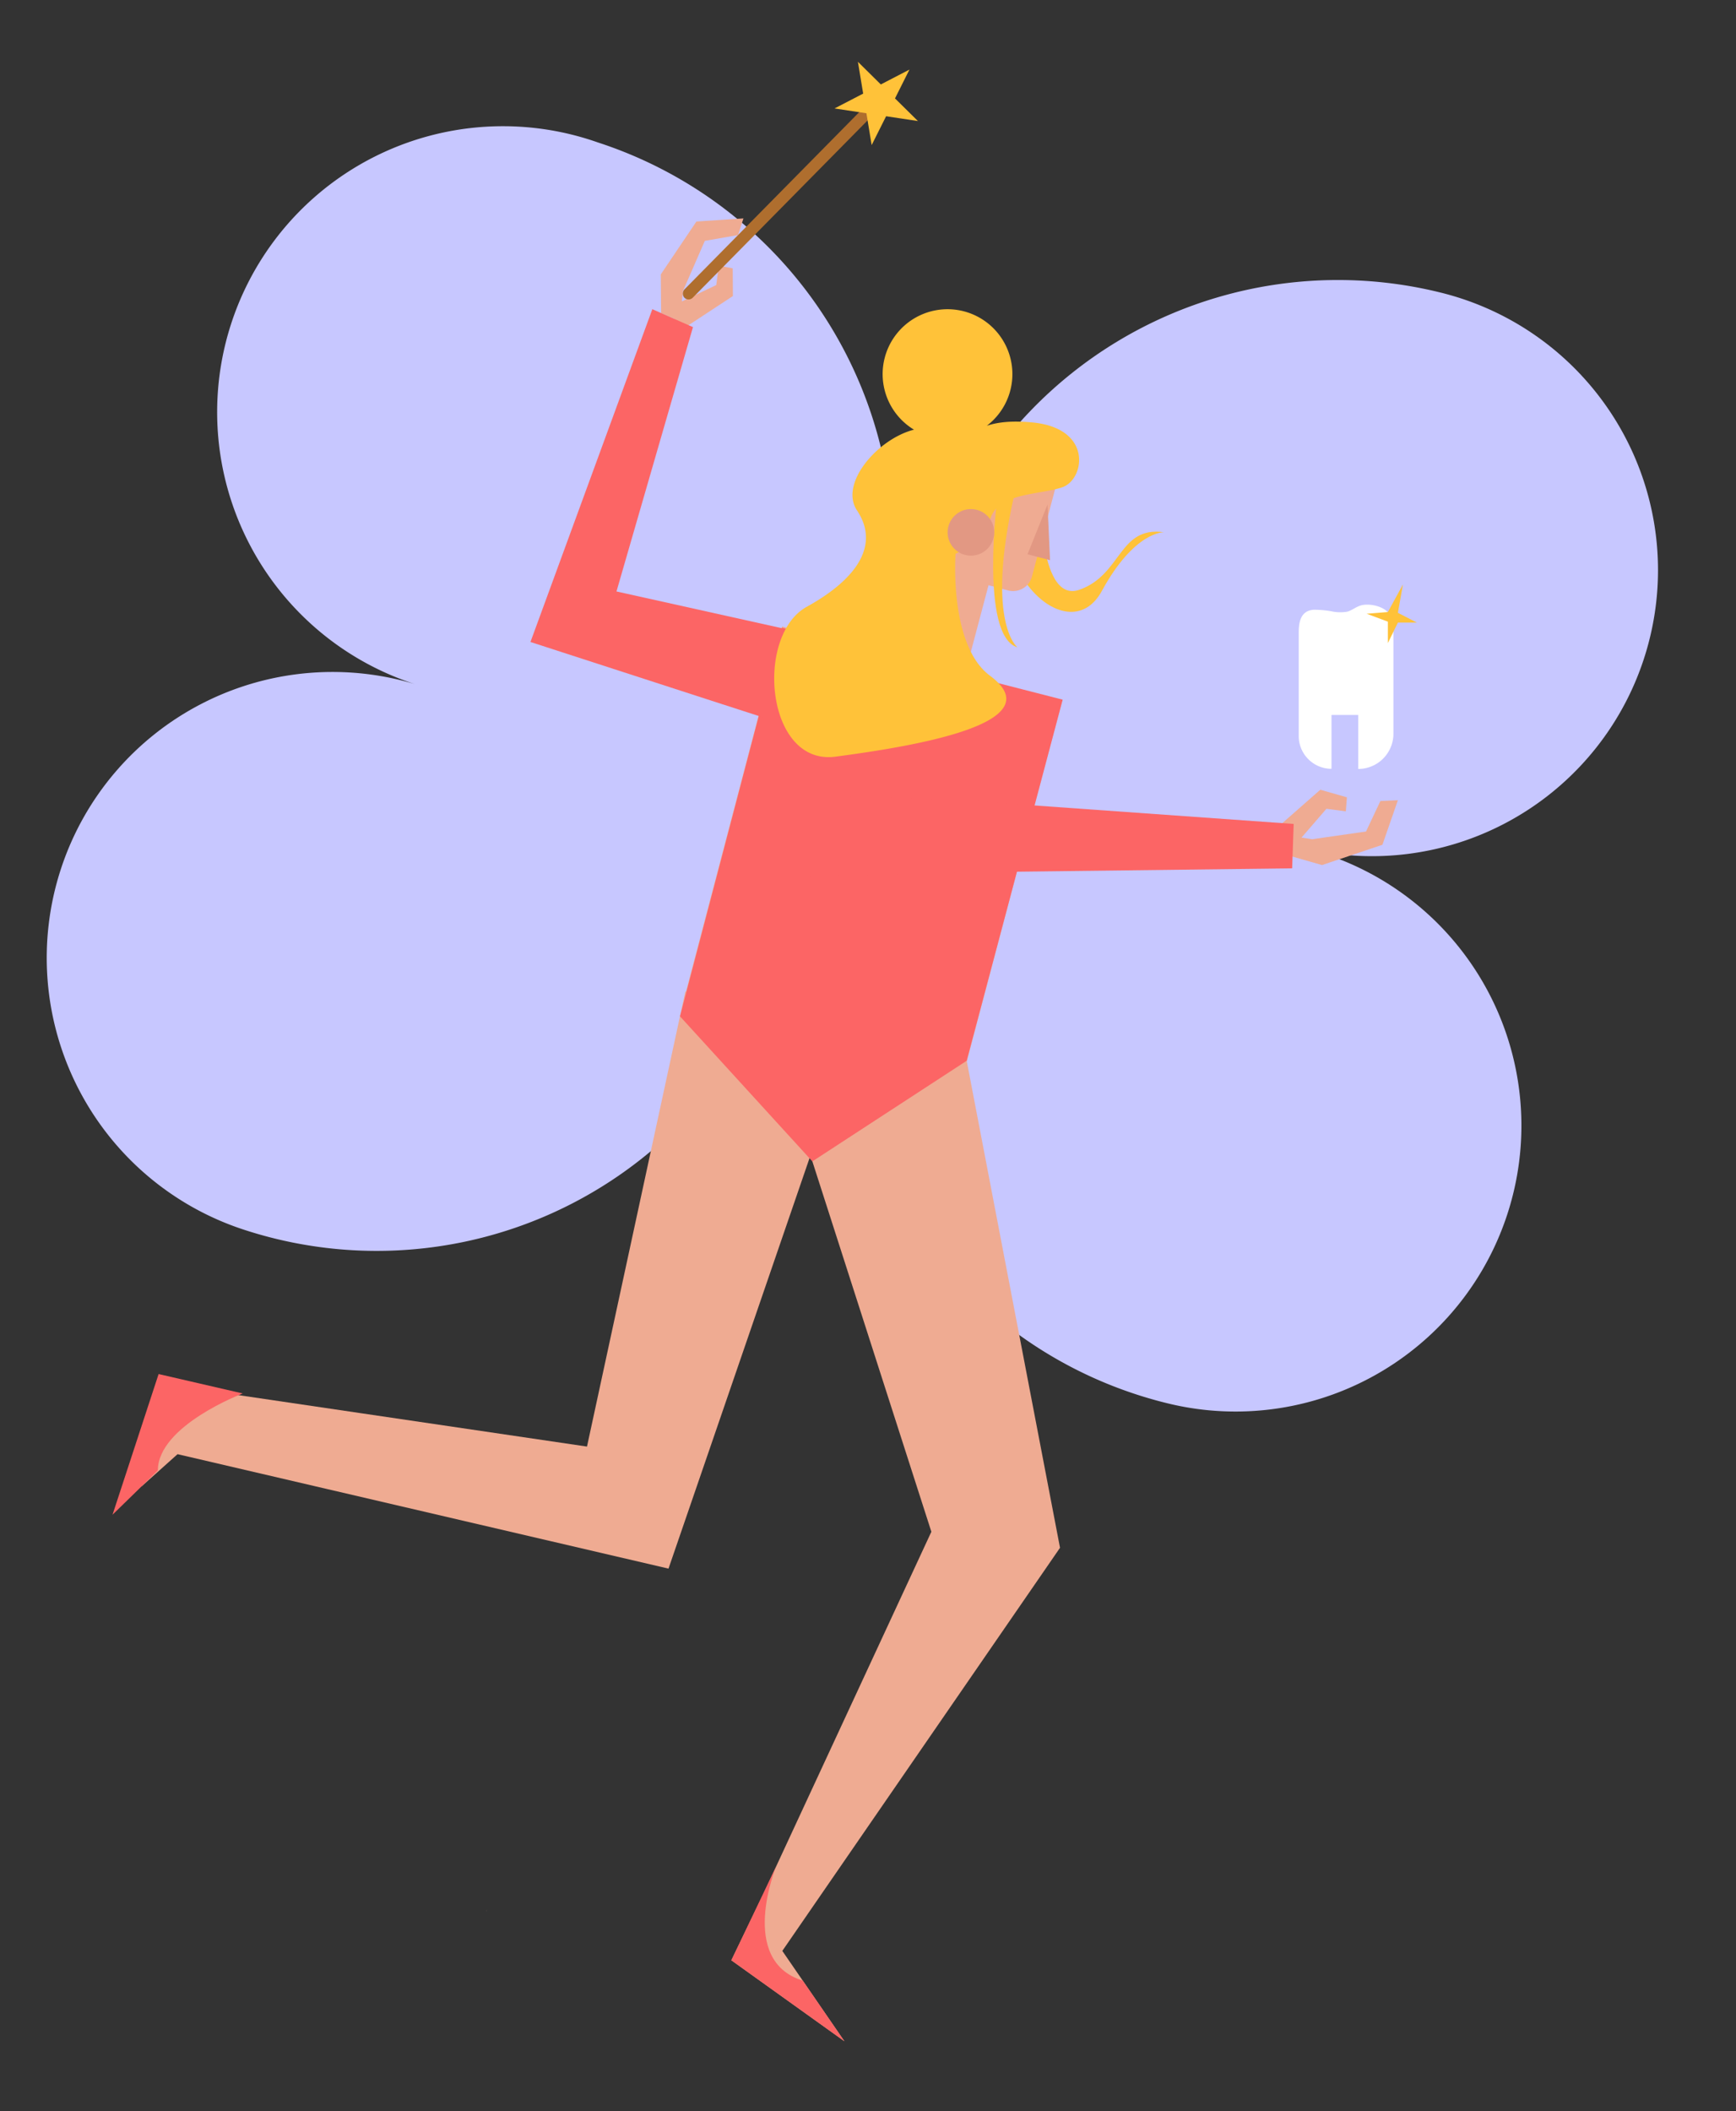 <svg id="Capa_1" data-name="Capa 1" xmlns="http://www.w3.org/2000/svg" viewBox="0 0 443.41 539.07"><rect x="0" y="0" width="443.41" height="539.07" fill="#333333" stroke="none"/><title>Mesa de trabajo 25</title><path d="M423.49,145.51a73.06,73.06,0,0,1-90.46,71,73,73,0,1,1-34.88,141.79A109,109,0,0,1,218.24,226.2l8.81-35.8,8.8-35.8A109,109,0,0,1,367.91,74.69,73,73,0,0,1,423.49,145.51Z" fill="#c7c7ff"/><path d="M265.58,123s-.88,31.4,10.07,27.6,10-16.33,21.65-14.7c0,0-7.5-.35-15.87,15S251.2,145.8,258.09,123Z" fill="#ffc239"/><path d="M228.12,140.13a109.09,109.09,0,0,1-5.39,33.8L211.32,209l-11.41,35a109,109,0,0,1-137.56,70,73,73,0,1,1,45.18-138.84A73,73,0,1,1,152.71,36.37,109.18,109.18,0,0,1,228.12,140.13Z" fill="#c7c7ff"/><polygon points="199.82 498.13 215.68 521.2 186.8 500.53 194.7 484.18 194.71 484.18 237.89 391.11 195.14 258.1 246.91 270.85 270.75 395.2 208.48 485.56 199.82 498.13" fill="#efab92"/><polygon points="246.69 271.93 271.3 178.89 199.75 159.97 174.97 254.13 246.69 271.93" fill="#efab92"/><path d="M263.59,147.2a5,5,0,0,1-6.1,3.56l-5-1.33-6.1,23a8.44,8.44,0,0,1-10.31,6l-1.77-.47a8.43,8.43,0,0,1-6-10.3l6.1-23.06,2.17-8.2,5.21-19.71,27.92,7.38Z" fill="#efab92"/><polygon points="267.56 128.82 268.2 143.04 262.45 141.52 267.56 128.82" fill="#e29883"/><polygon points="217.78 263.67 177.74 380.19 170.75 400.52 45.35 371.3 36.17 379.52 44.36 359.52 47.51 360.79 49.43 354.53 149.93 369.36 175.05 253.16 217.78 263.67" fill="#efab92"/><polygon points="199.72 160.27 173.68 259.5 207.49 296.54 246.91 270.85 271.43 178.65 199.72 160.27" fill="#fc6565"/><path d="M124.46,487.21l-.08.37C124.41,487.42,124.44,487.29,124.46,487.21Z" fill="#efab92"/><path d="M124.25,488.15c0-.22.09-.41.13-.57Z" fill="#efab92"/><path d="M62,355.8S40.3,364,40.32,375.47L28.74,386.76l11.77-35.92Z" fill="#fc6565"/><path d="M198.26,476.53s-9.92,24.05,6.78,29.19l10.64,15.48L186.8,500.53Z" fill="#fc6565"/><polygon points="187.2 75.59 175.23 83.45 172.13 81.38 168.87 79.94 168.78 70.06 177.88 56.56 189.89 55.77 188.51 60.02 180.03 61.5 174.46 74.26 174.15 76.97 182.94 72.79 183.61 67.84 187.15 68.52 187.2 75.59" fill="#efab92"/><rect x="197.55" y="16.97" width="3" height="69" rx="1.5" transform="translate(93.49 -124.96) rotate(44.61)" fill="#af6e2e"/><polygon points="218.21 190.72 184.75 179.89 184.74 179.88 184.73 179.89 135.49 163.92 166.62 78.95 168.87 79.94 172.13 81.38 172.15 81.39 175.87 83.03 177 83.52 173.66 95.05 170.57 105.71 157.46 151.02 202.58 161.04 202.63 161.05 218.21 190.72" fill="#fc6565"/><polygon points="232.29 17.77 228.6 25.13 234.46 30.91 226.33 29.68 222.64 37.04 221.3 28.92 213.16 27.69 220.47 23.9 219.13 15.78 224.98 21.56 232.29 17.77" fill="#ffc239"/><path d="M254.77,126.6s-4.64,35.82,5.1,38.68c0,0-8.79-6.66,0-42.3C259.87,123,254.65,116.19,254.77,126.6Z" fill="#ffc239"/><polygon points="337.23 201.65 326.47 211.1 327.65 214.64 328.16 218.16 337.67 220.88 353.1 215.7 357.05 204.32 352.58 204.53 348.91 212.31 335.12 214.29 332.44 213.86 338.8 206.51 343.75 207.17 344.03 203.58 337.23 201.65" fill="#efab92"/><polygon points="330.43 210.38 246.36 204.39 199.45 202.77 197.02 223.94 248.22 222.71 330.04 221.72 330.43 210.38" fill="#fc6565"/><path d="M355.91,161.53v25.81a9,9,0,0,1-9,9V182.56h-6.82V196.3a8.37,8.37,0,0,1-8.37-8.37V162c0-.15,0-.31,0-.46,0-2.54.4-5.6,3.82-5.85a25.19,25.19,0,0,1,4.59.41,10.51,10.51,0,0,0,4,.08c1.23-.36,2.18-1.2,3.4-1.57,2.12-.64,5.51.14,6.91,1.67S355.91,159.78,355.91,161.53Z" fill="#fff"/><path d="M330.85,156c0,.17,0,.34,0,.5V156Z" fill="#fff"/><polygon points="354.49 156.27 358.34 149.23 357.05 156.47 361.9 158.97 357.05 158.97 354.49 164.2 354.49 158.73 349.07 156.71 354.49 156.27" fill="#ffc239"/><path d="M263.56,107.85c-5.74-.52-9.08.07-11.51.86a16.57,16.57,0,1,0-18.6,1c-9.29,2.36-19.14,13.75-14.55,20.63,5.7,8.55.46,17.24-12.85,24.6s-10.44,40.64,7.37,38.26,56.26-8.18,39.44-20.67c-10.53-7.83-8.79-31.13-8.79-31.13s6.65-2.85,9-9.27,12.66-5.74,18.33-7.74S279.24,109.28,263.56,107.85Z" fill="#ffc239"/><circle cx="247.99" cy="135.93" r="5.95" fill="#e29883"/></svg>